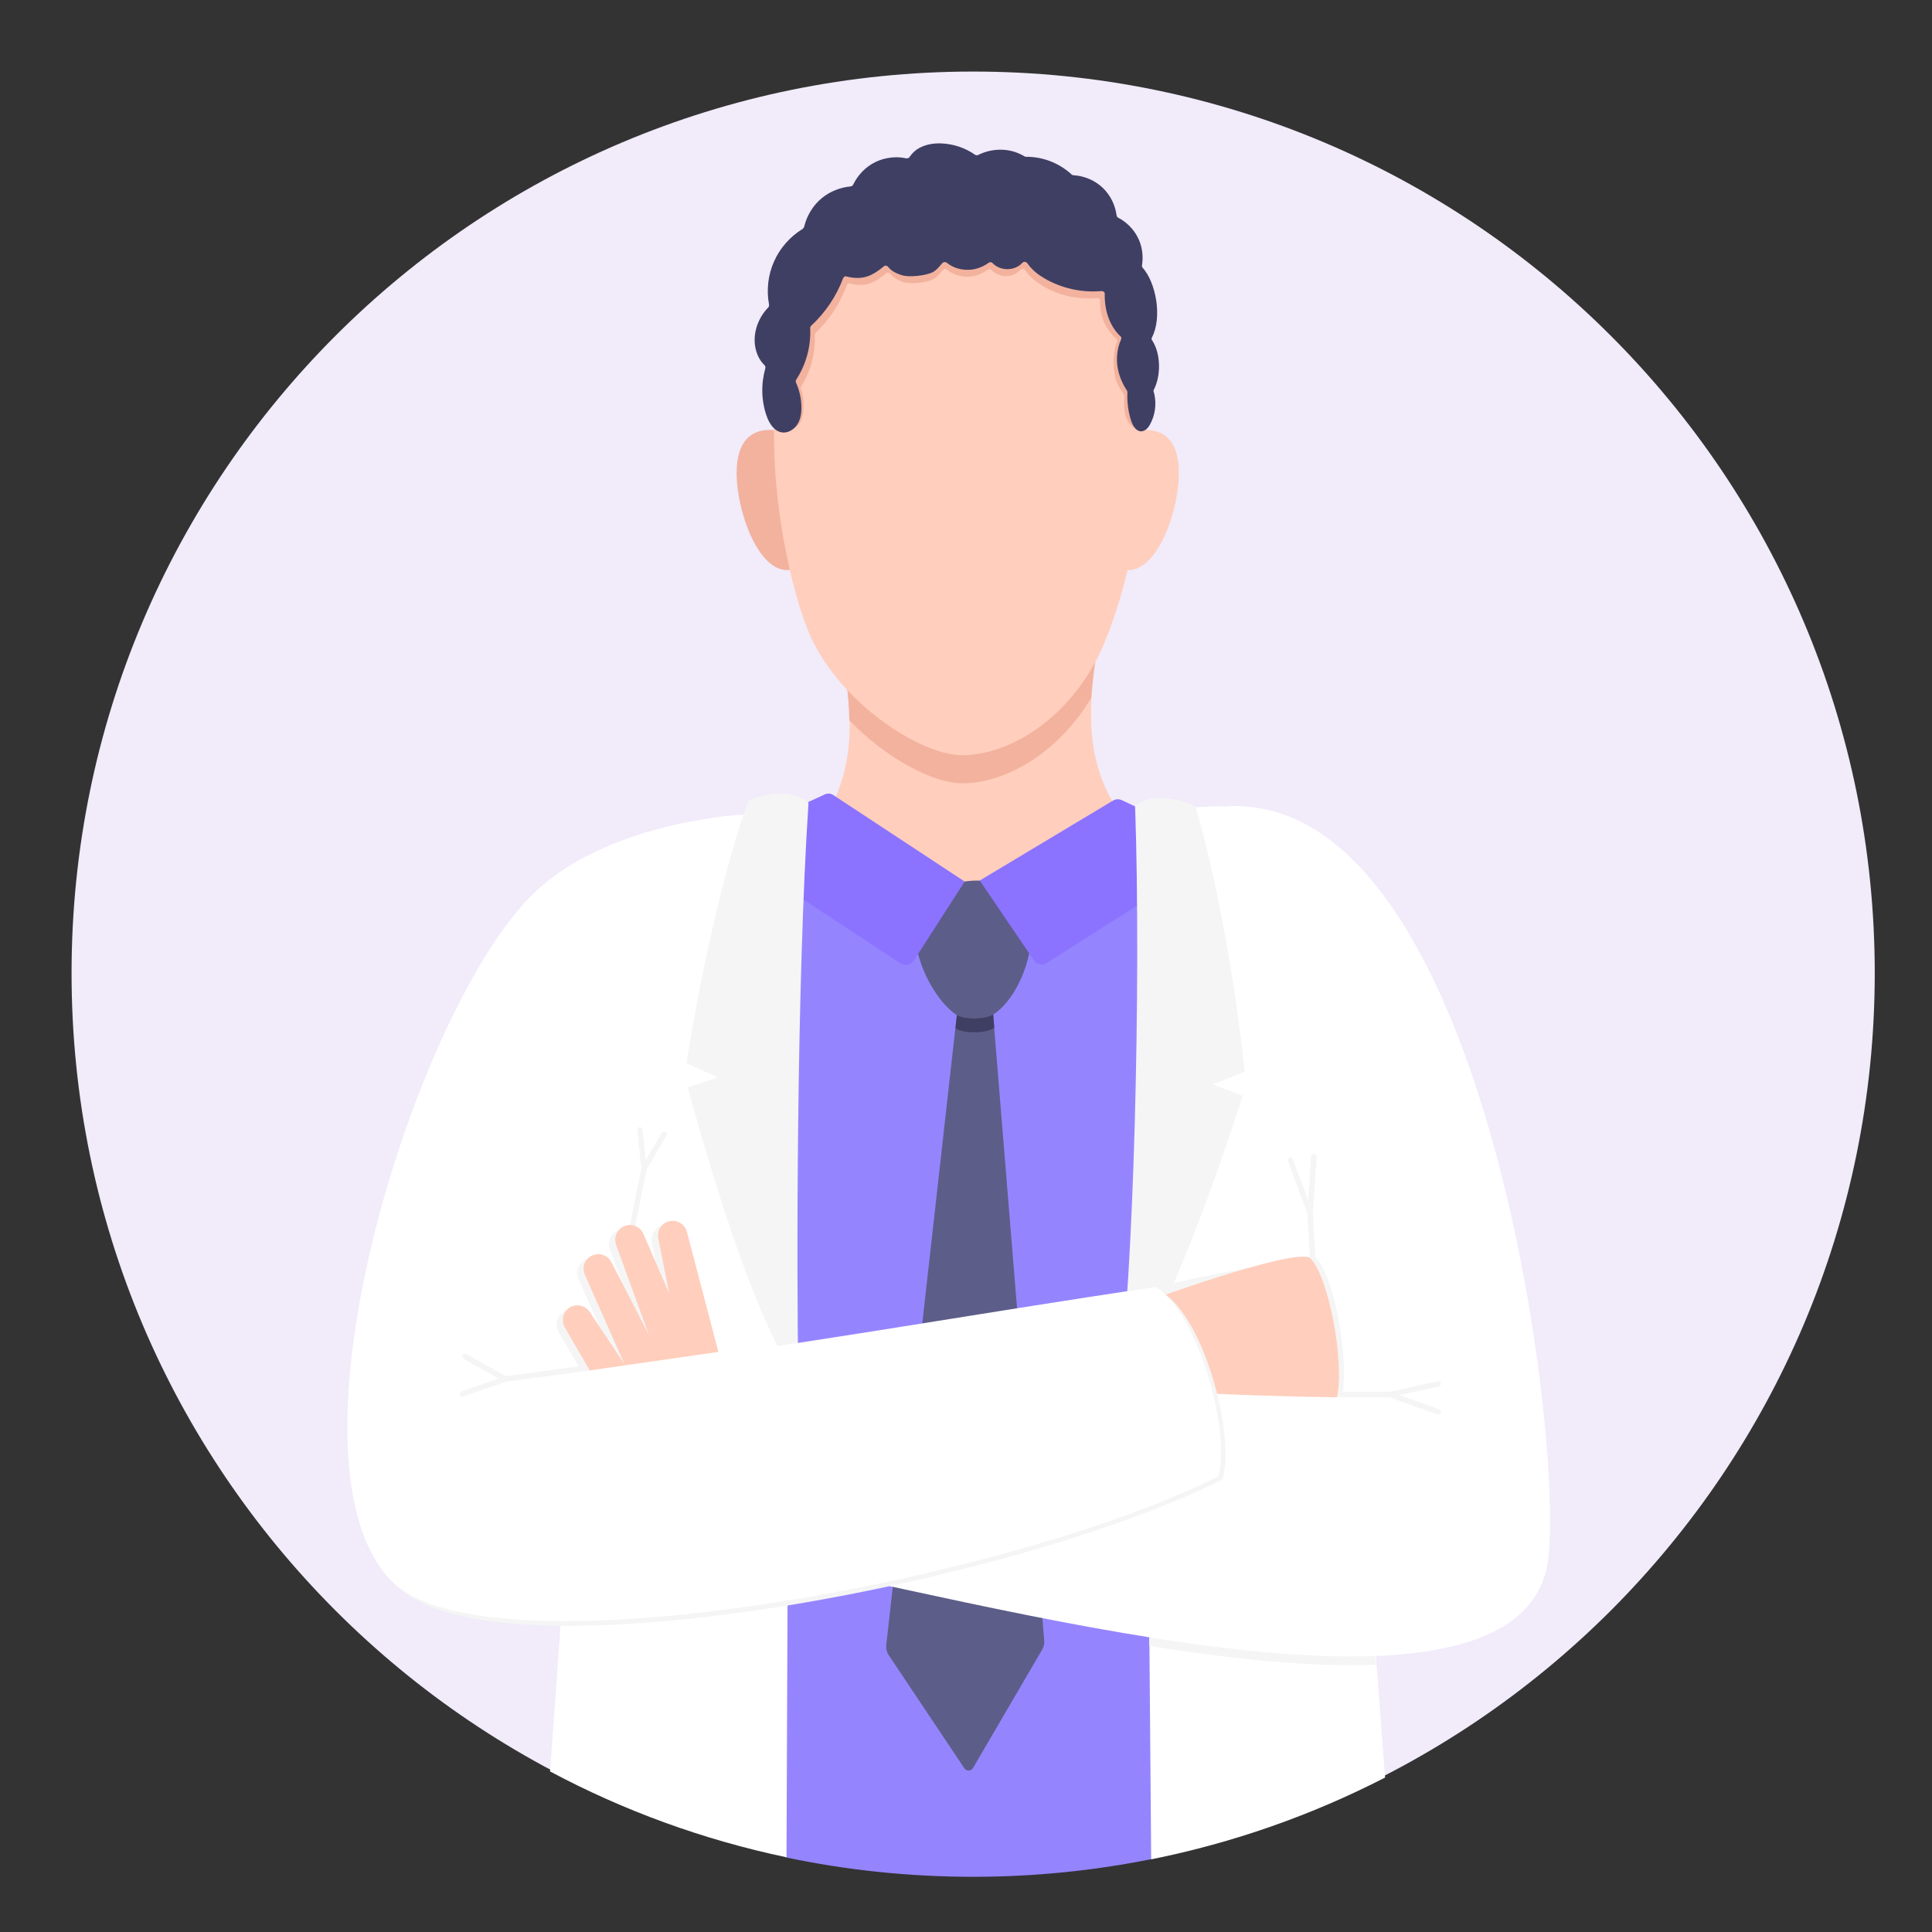 <svg width="54" height="54" viewBox="0 0 54 54" fill="none" xmlns="http://www.w3.org/2000/svg">
<rect x="0" y="0" width="54" height="54" fill="#333333" stroke="none"/>
<path d="M27.2 52.4C41.118 52.4 52.4 41.118 52.4 27.2C52.4 13.282 41.118 2 27.2 2C13.282 2 2 13.282 2 27.2C2 41.118 13.282 52.4 27.2 52.4Z" fill="#F1EBFA"/>
<path d="M34.027 23.976C32.744 24.985 28.043 29.383 26.902 30.154C25.046 28.881 20.075 25.283 19.578 24.559C20.681 24.36 21.827 24.104 22.632 23.333C23.332 22.66 23.664 21.671 23.735 20.7C23.796 19.787 23.649 18.873 23.493 17.974C25.879 18.371 28.332 18.348 30.713 17.907C30.571 18.74 30.448 19.578 30.509 20.416C30.576 21.387 30.907 22.376 31.612 23.049C32.218 23.636 33.179 23.782 34.027 23.976Z" fill="#FFCEBC"/>
<path d="M30.499 19.503C30.533 18.968 30.613 18.433 30.703 17.902C28.326 18.343 25.869 18.366 23.483 17.969C23.611 18.683 23.73 19.408 23.739 20.132C24.762 21.197 26.092 21.893 26.883 21.893C28.166 21.893 29.614 20.989 30.499 19.503Z" fill="#F2B29E"/>
<path d="M31.446 15.929C32.384 16.061 33.023 14.078 32.942 13.027C32.881 12.222 32.431 11.9 31.673 12.052C30.604 12.274 30.551 15.801 31.446 15.929Z" fill="#FFCEBC"/>
<path d="M22.092 15.929C21.154 16.061 20.515 14.078 20.596 13.027C20.657 12.222 21.107 11.9 21.864 12.052C22.939 12.274 22.986 15.801 22.092 15.929Z" fill="#F2B29E"/>
<path d="M26.968 5.57C19.966 5.594 21.485 14.845 22.574 17.595C23.365 19.588 25.713 21.108 26.882 21.108C28.359 21.108 30.059 19.905 30.854 17.997C32.753 13.453 32.502 5.551 26.968 5.57Z" fill="#FFCEBC"/>
<path d="M26.968 5.57C22.869 5.585 21.69 8.761 21.638 11.943C21.713 12.104 22.376 12.132 22.442 11.583C22.471 11.355 22.476 11.095 22.386 10.887C22.372 10.858 22.376 10.825 22.395 10.802C22.66 10.38 22.793 9.869 22.774 9.367C22.774 9.339 22.783 9.315 22.802 9.296C23.186 8.932 23.484 8.477 23.664 7.975C23.678 7.942 23.706 7.909 23.74 7.919C24.208 8.042 24.459 7.895 24.776 7.63C24.81 7.606 24.857 7.62 24.881 7.653C24.975 7.767 25.098 7.829 25.236 7.881C25.439 7.956 25.946 7.9 26.116 7.786C26.216 7.72 26.273 7.639 26.353 7.549C26.386 7.511 26.438 7.507 26.476 7.54C26.646 7.682 26.869 7.743 27.082 7.734C27.271 7.724 27.451 7.649 27.603 7.54C27.636 7.516 27.683 7.516 27.716 7.549C27.74 7.573 27.764 7.592 27.787 7.611C27.982 7.753 28.261 7.753 28.45 7.606C28.474 7.587 28.497 7.563 28.521 7.54C28.559 7.502 28.625 7.507 28.654 7.554C28.659 7.563 28.663 7.573 28.673 7.578C28.791 7.748 28.957 7.876 29.127 7.98C29.586 8.259 30.131 8.378 30.656 8.33C30.699 8.326 30.751 8.359 30.751 8.401C30.737 8.908 30.94 9.23 31.215 9.486C31.234 9.504 31.229 9.542 31.22 9.566C31.111 9.817 31.111 10.224 31.163 10.494C31.201 10.716 31.291 10.835 31.409 11.019C31.419 11.034 31.423 11.057 31.423 11.076C31.409 11.346 31.414 11.611 31.556 11.824C31.636 11.938 31.873 12.108 31.925 12.042C31.835 8.586 30.443 5.556 26.968 5.57Z" fill="#F2B29E"/>
<path d="M32.265 11.024C32.327 11.303 32.284 11.606 32.147 11.857C32.095 11.957 32.005 12.056 31.896 12.056C31.759 12.056 31.669 11.909 31.621 11.777C31.536 11.521 31.498 11.242 31.512 10.972C31.512 10.953 31.508 10.934 31.498 10.915C31.375 10.73 31.285 10.522 31.243 10.3C31.191 10.03 31.224 9.741 31.333 9.49C31.342 9.466 31.347 9.429 31.328 9.41C31.044 9.154 30.864 8.714 30.878 8.207C30.878 8.16 30.826 8.131 30.783 8.136C30.239 8.184 29.676 8.06 29.202 7.786C29.022 7.682 28.852 7.549 28.733 7.383C28.729 7.374 28.724 7.369 28.715 7.36C28.681 7.312 28.615 7.303 28.577 7.346C28.554 7.369 28.53 7.388 28.502 7.412C28.303 7.559 28.014 7.559 27.815 7.417C27.791 7.398 27.763 7.379 27.744 7.355C27.716 7.322 27.664 7.322 27.631 7.346C27.474 7.459 27.29 7.53 27.096 7.54C26.873 7.554 26.641 7.488 26.466 7.346C26.428 7.317 26.371 7.317 26.338 7.355C26.258 7.445 26.196 7.53 26.097 7.592C25.917 7.705 25.396 7.762 25.188 7.686C25.046 7.639 24.918 7.578 24.823 7.459C24.795 7.426 24.747 7.412 24.714 7.436C24.387 7.705 24.127 7.847 23.644 7.724C23.611 7.715 23.578 7.748 23.564 7.781C23.374 8.283 23.067 8.742 22.674 9.102C22.655 9.121 22.645 9.145 22.645 9.173C22.669 9.675 22.532 10.186 22.257 10.607C22.238 10.631 22.238 10.664 22.248 10.693C22.342 10.901 22.395 11.128 22.399 11.36C22.404 11.535 22.38 11.715 22.286 11.862C22.191 12.009 22.02 12.113 21.85 12.085C21.637 12.051 21.5 11.834 21.429 11.63C21.277 11.204 21.268 10.73 21.391 10.295C21.4 10.262 21.391 10.229 21.367 10.205C21.206 10.053 21.116 9.826 21.097 9.604C21.064 9.235 21.216 8.856 21.471 8.595C21.49 8.576 21.5 8.543 21.495 8.515C21.419 8.108 21.467 7.677 21.637 7.303C21.803 6.929 22.087 6.612 22.432 6.399C22.451 6.385 22.465 6.366 22.475 6.342C22.551 6.025 22.726 5.736 22.977 5.532C23.204 5.348 23.483 5.239 23.777 5.21C23.81 5.206 23.834 5.187 23.848 5.158C23.976 4.889 24.198 4.661 24.468 4.529C24.733 4.401 25.041 4.363 25.33 4.425C25.367 4.434 25.401 4.415 25.424 4.387C25.476 4.306 25.543 4.24 25.618 4.183C25.817 4.046 26.068 3.999 26.31 4.008C26.646 4.022 26.977 4.131 27.252 4.325C27.28 4.344 27.313 4.344 27.342 4.33C27.711 4.145 28.165 4.131 28.535 4.316C28.568 4.33 28.596 4.349 28.629 4.368C28.644 4.377 28.663 4.382 28.681 4.382C28.904 4.382 29.122 4.42 29.33 4.496C29.557 4.581 29.77 4.709 29.95 4.874C29.964 4.889 29.983 4.898 30.007 4.898C30.315 4.917 30.613 5.045 30.831 5.258C31.039 5.461 31.172 5.736 31.209 6.02C31.214 6.048 31.228 6.072 31.257 6.086C31.484 6.205 31.673 6.394 31.792 6.617C31.92 6.858 31.962 7.142 31.92 7.412C31.915 7.436 31.92 7.459 31.934 7.478C32.303 7.885 32.497 8.861 32.194 9.438C32.185 9.457 32.185 9.481 32.194 9.5C32.445 9.864 32.459 10.494 32.246 10.901C32.237 10.915 32.242 10.934 32.246 10.953C32.256 10.981 32.261 11.005 32.265 11.024Z" fill="#3F3F63"/>
<path d="M27.2 52.457C28.904 52.457 30.566 52.287 32.176 51.965C33.634 51.671 34.282 23.669 34.282 23.669L27.186 26.533L20.17 22.831C20.17 22.831 20.875 51.685 21.978 51.917C23.664 52.272 25.411 52.457 27.2 52.457Z" fill="#9485FF"/>
<path d="M26.843 27.484L24.77 45.99C24.76 46.085 24.784 46.175 24.836 46.255L26.952 49.422C27.014 49.513 27.146 49.508 27.198 49.413L29.134 46.099C29.172 46.033 29.191 45.952 29.187 45.872L27.686 27.484H26.843Z" fill="#5D5D89"/>
<path d="M27.762 28.744C27.771 28.739 27.781 28.73 27.79 28.725L27.691 27.484H26.848L26.706 28.734C26.711 28.739 26.715 28.739 26.715 28.744C26.929 28.895 27.539 28.886 27.762 28.744Z" fill="#3F3F63"/>
<path d="M25.826 25.236C25.172 25.989 25.901 27.783 26.716 28.356C26.929 28.507 27.539 28.498 27.762 28.356C28.609 27.811 29.182 25.979 28.576 25.174C27.965 24.365 26.493 24.469 25.826 25.236Z" fill="#5D5D89"/>
<path d="M26.962 24.639L23.288 22.22C23.222 22.177 23.137 22.168 23.061 22.201L20.064 23.574L25.173 26.93C25.296 27.011 25.457 26.978 25.537 26.855L26.962 24.639Z" fill="#8B73FF"/>
<path d="M27.384 24.611L31.119 22.371C31.185 22.334 31.266 22.329 31.337 22.357L34.282 23.73L29.249 26.921C29.135 26.992 28.979 26.963 28.904 26.85L27.384 24.611Z" fill="#8B73FF"/>
<path d="M17.059 26.04L15.374 49.512C17.424 50.606 19.644 51.42 21.983 51.912C22.035 37.151 22.125 22.622 22.125 22.622L20.174 22.826C18.494 23.006 17.183 24.36 17.059 26.04Z" fill="white"/>
<path d="M36.872 25.179C36.749 23.579 35.338 22.39 33.743 22.547L31.935 22.632C31.935 22.632 32.062 37.772 32.176 51.969C34.486 51.505 36.678 50.729 38.714 49.683L36.872 25.179Z" fill="white"/>
<path d="M31.986 36.053C31.986 36.053 36.1 35.045 36.65 35.338C37.099 35.793 32.398 38.643 32.398 38.643L31.986 36.053Z" fill="#F5F5F5"/>
<path d="M32.123 46.004C34.405 46.369 36.621 46.601 38.472 46.53L37.392 39.324C37.392 39.324 34.997 39.225 32.066 39.111C32.085 41.327 32.104 43.647 32.123 46.004Z" fill="#F5F5F5"/>
<path d="M31.267 38.624C32.692 37.123 34.732 30.632 34.732 30.632L33.899 30.31L34.794 29.955C34.794 29.955 34.358 25.713 33.411 22.542C32.895 22.295 32.166 22.172 31.726 22.527C31.901 27.546 31.678 35.859 31.267 38.624Z" fill="#F5F5F5"/>
<path d="M34.254 22.537C41.686 22.087 43.85 41.261 43.225 43.864C42.013 48.925 27.38 44.712 21.012 43.528C20.198 42.321 20.87 39.211 21.95 38.548C24.487 38.548 37.373 39.083 37.373 39.083C37.373 39.083 34.969 26.983 34.254 22.537Z" fill="white"/>
<path d="M32.209 36.37C32.209 36.37 36.186 34.916 36.763 35.144C37.26 35.546 37.734 37.984 37.507 39.049C35.57 39.031 32.905 38.898 32.905 38.898L32.209 36.37Z" fill="#F5F5F5"/>
<path d="M32.043 36.375C32.043 36.375 36.02 34.921 36.597 35.149C37.094 35.551 37.596 37.989 37.369 39.054C35.433 39.035 32.734 38.903 32.734 38.903L32.043 36.375Z" fill="#FFCEBC"/>
<path d="M36.801 32.332C36.806 32.289 36.772 32.256 36.73 32.251C36.687 32.247 36.654 32.28 36.649 32.322L36.564 33.549L36.133 32.394C36.119 32.356 36.076 32.337 36.038 32.351C36.001 32.365 35.982 32.408 35.996 32.446L36.54 33.918L36.611 35.125C36.611 35.163 36.645 35.196 36.687 35.196H36.692C36.734 35.191 36.763 35.158 36.763 35.116L36.692 33.904L36.801 32.332Z" fill="#F5F5F5"/>
<path d="M22.314 38.534C20.96 36.967 19.223 30.396 19.223 30.396L20.065 30.112L19.189 29.719C19.189 29.719 19.819 25.501 20.913 22.376C21.438 22.154 22.172 22.064 22.598 22.442C22.262 27.546 22.262 35.617 22.314 38.534Z" fill="#F5F5F5"/>
<path d="M11.128 44.342C13.775 47.036 28.299 44.304 34.17 41.35C34.529 40.105 33.668 36.852 32.484 36.119C27.741 36.805 18.291 38.24 18.291 38.24C18.291 38.24 7.824 40.981 11.128 44.342Z" fill="#F5F5F5"/>
<path d="M20.53 22.792C20.53 22.792 16.965 23.01 14.939 24.946C11.611 28.127 7.649 40.834 10.948 44.195C13.595 46.889 28.176 44.219 34.051 41.265C34.411 40.02 33.492 36.706 32.309 35.972C27.565 36.658 21.255 37.79 18.111 38.093C15.384 35.342 20.53 22.792 20.53 22.792Z" fill="white"/>
<path d="M16.965 38.164C16.96 38.122 16.922 38.093 16.88 38.098L14.139 38.463L13.036 37.847C12.998 37.828 12.955 37.838 12.931 37.876C12.912 37.914 12.922 37.956 12.96 37.98L13.935 38.529L12.903 38.889C12.865 38.903 12.841 38.946 12.856 38.984C12.865 39.017 12.894 39.036 12.927 39.036C12.936 39.036 12.941 39.036 12.95 39.031L14.134 38.619L16.894 38.255C16.941 38.245 16.97 38.207 16.965 38.164Z" fill="#F5F5F5"/>
<path d="M18.598 31.636C18.56 31.617 18.517 31.627 18.493 31.664L18.048 32.431L17.958 31.57C17.954 31.527 17.916 31.499 17.878 31.503C17.835 31.508 17.807 31.546 17.812 31.584L17.925 32.663L17.509 34.723C17.499 34.765 17.528 34.803 17.566 34.813C17.57 34.813 17.57 34.813 17.575 34.813C17.613 34.817 17.646 34.789 17.655 34.751L18.072 32.697L18.626 31.74C18.645 31.702 18.631 31.655 18.598 31.636Z" fill="#F5F5F5"/>
<path d="M20.396 39.803C20.396 39.793 20.392 39.779 20.387 39.77L19.019 34.548C18.962 34.33 18.735 34.198 18.517 34.254C18.304 34.311 18.176 34.52 18.219 34.733L18.526 36.276L17.807 34.609C17.717 34.401 17.475 34.306 17.267 34.396C17.068 34.482 16.969 34.714 17.045 34.917L17.944 37.393L16.912 35.391C16.808 35.187 16.562 35.111 16.358 35.215C16.164 35.315 16.084 35.551 16.169 35.75L17.272 38.236L16.311 36.792C16.183 36.602 15.927 36.55 15.738 36.678C15.553 36.801 15.501 37.043 15.61 37.227L18.323 41.895C18.484 42.17 18.834 42.26 19.104 42.104C19.378 41.943 19.468 41.592 19.312 41.322C19.308 41.313 19.298 41.304 19.293 41.294L19.09 40.991C19.095 40.991 19.099 40.986 19.104 40.986C19.345 40.877 19.473 40.627 19.435 40.38C19.445 40.38 19.459 40.38 19.468 40.38C19.596 40.484 19.767 40.532 19.942 40.499C20.254 40.418 20.458 40.115 20.396 39.803Z" fill="#F5F5F5"/>
<path d="M18.399 34.614L19.454 39.907C19.516 40.215 19.819 40.419 20.127 40.357C20.434 40.295 20.638 39.992 20.576 39.685C20.576 39.675 20.572 39.661 20.567 39.651L19.199 34.43C19.142 34.212 18.915 34.079 18.697 34.136C18.484 34.193 18.356 34.401 18.399 34.614Z" fill="#FFCEBC"/>
<path d="M17.221 34.794L19.067 39.87C19.176 40.168 19.503 40.319 19.801 40.21C20.099 40.102 20.251 39.775 20.142 39.477C20.137 39.467 20.132 39.453 20.128 39.443L17.983 34.487C17.893 34.279 17.651 34.184 17.443 34.274C17.244 34.364 17.145 34.591 17.221 34.794Z" fill="#FFCEBC"/>
<path d="M16.344 35.623L18.532 40.56C18.659 40.849 18.995 40.982 19.284 40.854C19.573 40.726 19.706 40.39 19.578 40.101C19.573 40.092 19.568 40.082 19.564 40.073L17.088 35.277C16.983 35.073 16.737 34.998 16.534 35.102C16.34 35.192 16.259 35.428 16.344 35.623Z" fill="#FFCEBC"/>
<path d="M15.786 37.1L18.498 41.768C18.659 42.042 19.01 42.132 19.28 41.976C19.554 41.815 19.644 41.465 19.488 41.195C19.483 41.185 19.474 41.176 19.469 41.167L16.482 36.669C16.354 36.48 16.098 36.428 15.909 36.556C15.734 36.669 15.682 36.915 15.786 37.1Z" fill="#FFCEBC"/>
<path d="M20.809 37.682L16.094 38.359L18.451 43.244L22.12 41.734L20.809 37.682Z" fill="white"/>
<path d="M40.224 39.386L39.116 38.993L40.214 38.751C40.257 38.742 40.281 38.704 40.271 38.661C40.262 38.619 40.224 38.595 40.181 38.605L38.837 38.903H37.506C37.464 38.903 37.431 38.936 37.431 38.979C37.431 39.021 37.464 39.054 37.506 39.054H38.832L40.172 39.532C40.181 39.537 40.191 39.537 40.195 39.537C40.224 39.537 40.257 39.518 40.266 39.485C40.281 39.443 40.262 39.4 40.224 39.386Z" fill="#F5F5F5"/>
</svg>
